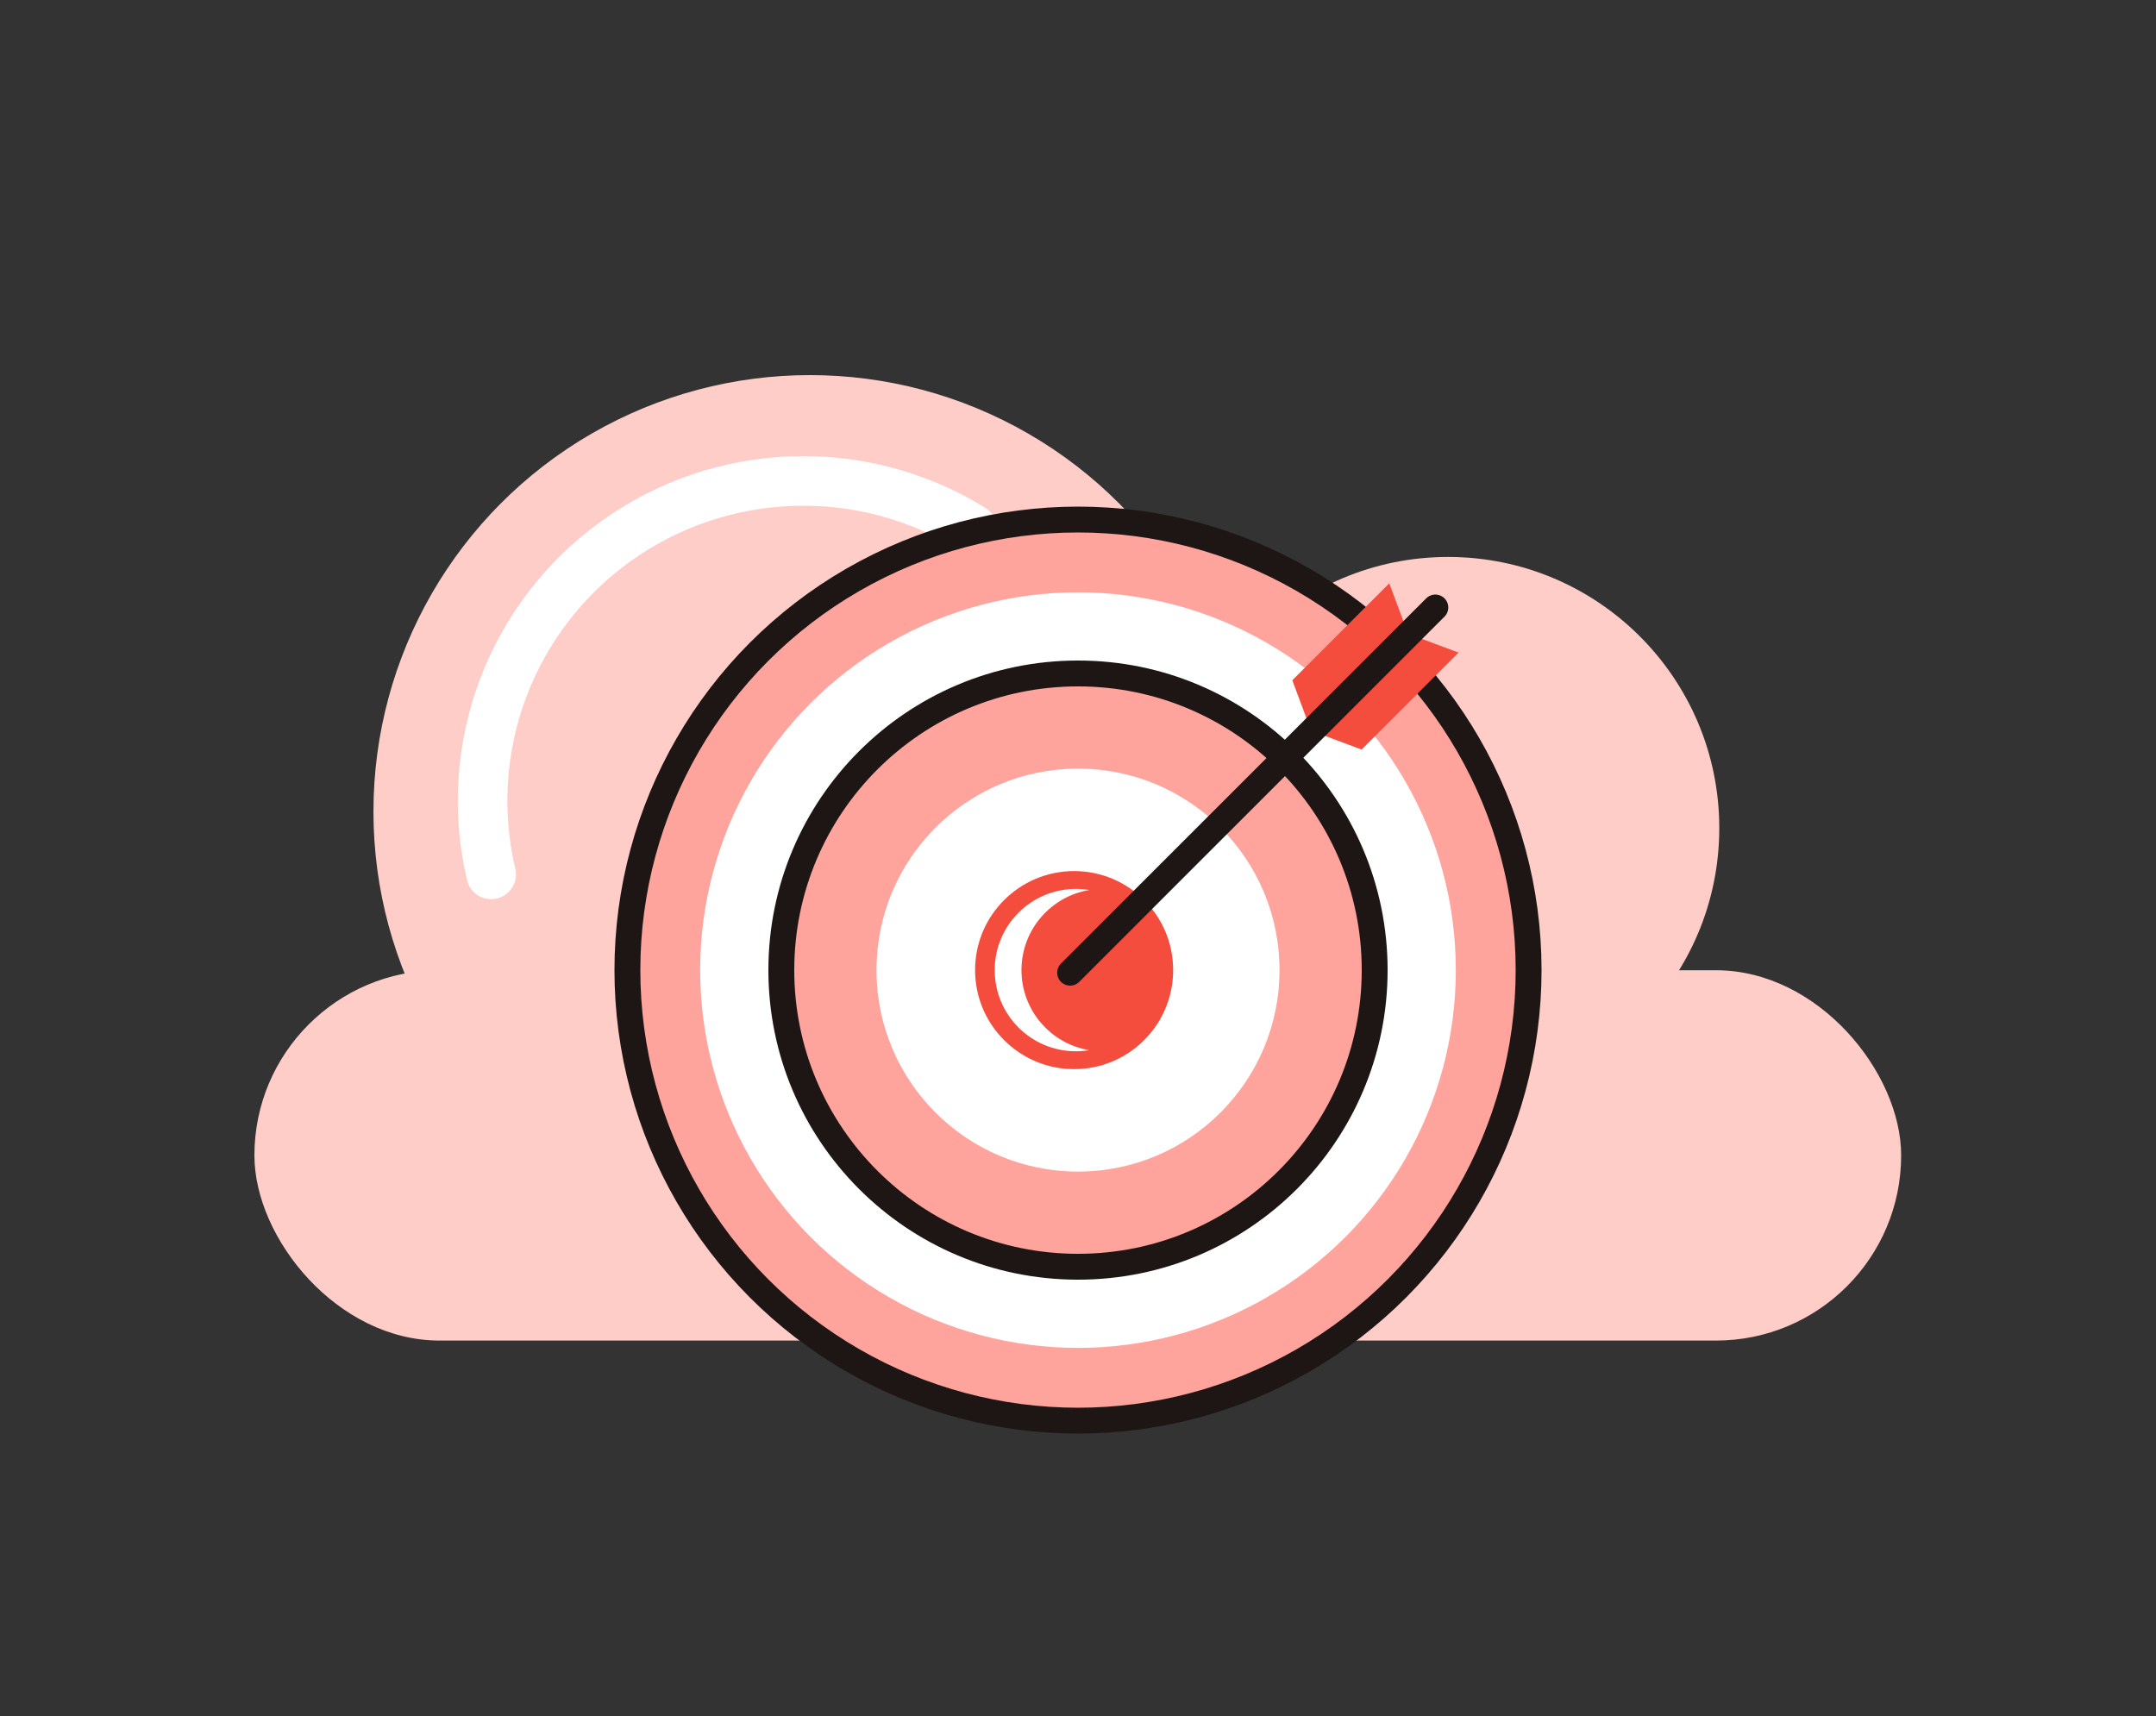 <svg xmlns="http://www.w3.org/2000/svg" width="1000" height="796" viewBox="0 0 1000 796" fill="none"><rect x="0" y="0" width="1000" height="796" fill="#333333" stroke="none"/><rect x="118" y="450.07" width="763.795" height="171.777" rx="85.889" fill="#FFCDC8"></rect><circle cx="375.666" cy="376.452" r="202.452" fill="#FFCDC8"></circle><path d="M227.802 405.592C221.045 377.021 222.932 347.091 233.224 319.589C243.515 292.088 261.75 268.248 285.621 251.086C309.492 233.924 337.928 224.21 367.333 223.172C396.738 222.134 425.79 229.819 450.817 245.256" stroke="white" stroke-width="23.006" stroke-linecap="round"></path><circle cx="671.674" cy="384.12" r="125.765" fill="#FFCDC8"></circle><circle r="209" transform="matrix(-1 0 0 1 500 450)" fill="#FFA49C" stroke="#1E1615" stroke-width="12"></circle><circle r="175.248" transform="matrix(-1 0 0 1 499.998 450)" fill="white"></circle><circle r="137.602" transform="matrix(-1 0 0 1 499.999 450)" fill="#FFA49C" stroke="#1E1615" stroke-width="12"></circle><circle r="93.466" transform="matrix(-1 0 0 1 499.999 450)" fill="white"></circle><circle r="45.935" transform="matrix(-1 0 0 1 498.2 450)" fill="#F54D3D"></circle><path fill-rule="evenodd" clip-rule="evenodd" d="M505.232 487.15C487.388 484.19 473.781 468.685 473.781 450C473.781 431.316 487.388 415.81 505.232 412.851C503.213 412.516 501.14 412.342 499.026 412.342C478.228 412.342 461.368 429.202 461.368 450C461.368 470.799 478.228 487.659 499.026 487.659C501.14 487.659 503.213 487.485 505.232 487.15Z" fill="white"></path><path d="M676.503 302.705L653.096 293.984L644.376 270.577L599.398 315.556L608.118 338.963L631.525 347.683L676.503 302.705Z" fill="#F54D3D"></path><path d="M496.336 451.203L665.743 281.797" stroke="#1E1615" stroke-width="12" stroke-linecap="round"></path></svg>